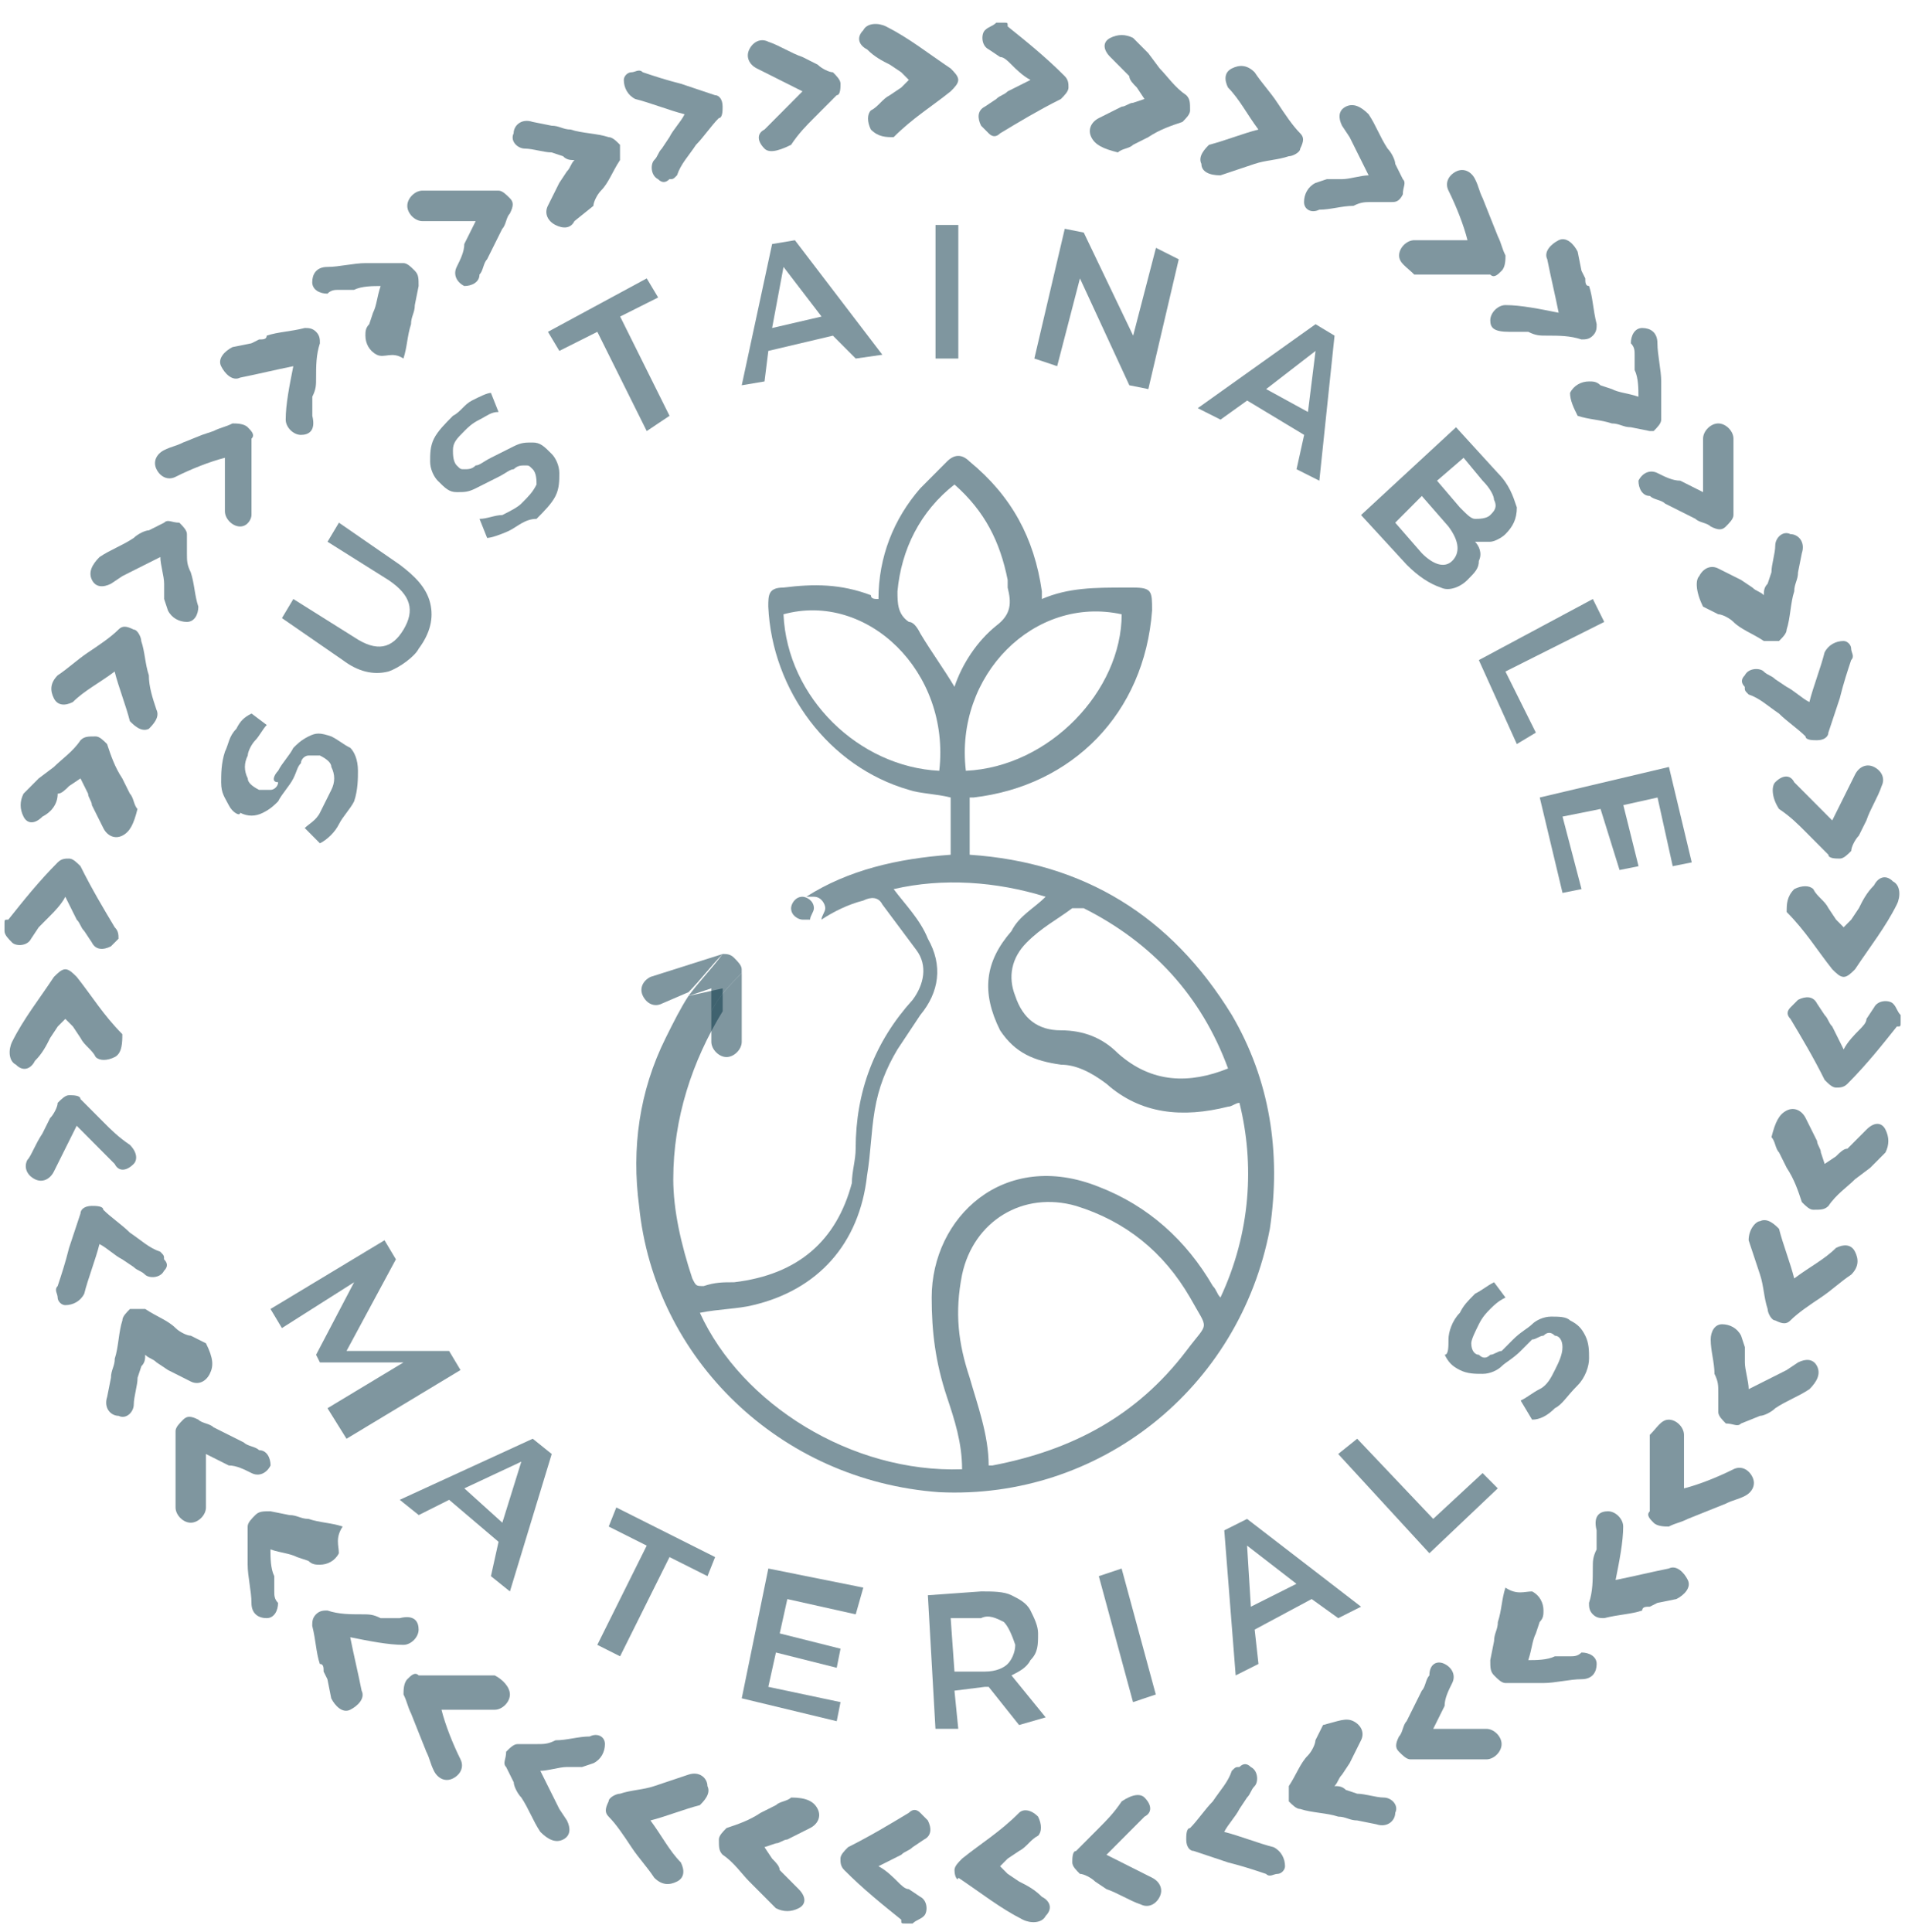 <?xml version="1.0" encoding="UTF-8"?> <svg xmlns="http://www.w3.org/2000/svg" width="71" height="72" viewBox="0 0 71 72" fill="none"><path d="M12.632 30.714C12.491 30.998 12.208 31.283 11.924 31.425L11.358 30.856C11.499 30.714 11.783 30.571 11.924 30.287C12.066 30.003 12.208 29.718 12.349 29.434C12.491 29.149 12.491 28.865 12.349 28.58C12.349 28.438 12.208 28.296 11.924 28.154C11.783 28.154 11.641 28.154 11.499 28.154C11.358 28.154 11.216 28.296 11.216 28.438C11.075 28.58 11.075 28.722 10.933 29.007C10.791 29.291 10.508 29.576 10.367 29.86C10.225 30.003 10.083 30.145 9.8 30.287C9.517 30.429 9.234 30.429 8.95 30.287C8.95 30.429 8.667 30.287 8.525 30.003C8.384 29.718 8.242 29.576 8.242 29.149C8.242 28.865 8.242 28.438 8.384 28.011C8.525 27.727 8.525 27.442 8.809 27.158C8.95 26.873 9.092 26.731 9.375 26.589L9.942 27.016C9.8 27.158 9.658 27.442 9.517 27.584C9.375 27.727 9.234 28.011 9.234 28.154C9.092 28.438 9.092 28.722 9.234 29.007C9.234 29.149 9.375 29.291 9.658 29.434C9.8 29.434 9.942 29.434 10.083 29.434C10.225 29.434 10.367 29.291 10.367 29.149C10.083 29.149 10.225 28.865 10.367 28.722C10.508 28.438 10.791 28.154 10.933 27.869C11.075 27.727 11.216 27.584 11.499 27.442C11.783 27.3 11.924 27.3 12.349 27.442C12.632 27.584 12.774 27.727 13.057 27.869C13.199 28.011 13.341 28.296 13.341 28.722C13.341 29.007 13.341 29.434 13.199 29.86C13.057 30.145 12.774 30.429 12.632 30.714Z" fill="#002E40" fill-opacity="0.5"></path><path d="M14.473 25.024C13.907 25.166 13.34 25.024 12.774 24.598L10.508 23.033L10.933 22.322L13.199 23.744C14.048 24.313 14.615 24.171 15.04 23.46C15.464 22.748 15.323 22.18 14.473 21.611L12.207 20.188L12.632 19.477L14.898 21.042C15.464 21.468 15.889 21.895 16.031 22.464C16.173 23.033 16.031 23.602 15.606 24.171C15.464 24.455 14.898 24.882 14.473 25.024Z" fill="#002E40" fill-opacity="0.5"></path><path d="M19.005 19.762C18.722 19.904 18.297 20.046 18.156 20.046L17.872 19.335C18.156 19.335 18.439 19.193 18.722 19.193C19.005 19.05 19.288 18.908 19.43 18.766C19.713 18.482 19.855 18.339 19.997 18.055C19.997 17.913 19.997 17.628 19.855 17.486C19.713 17.344 19.713 17.344 19.572 17.344C19.43 17.344 19.288 17.344 19.147 17.486C19.005 17.486 18.864 17.628 18.58 17.77C18.297 17.913 18.014 18.055 17.731 18.197C17.448 18.339 17.306 18.339 17.023 18.339C16.739 18.339 16.598 18.197 16.314 17.913C16.173 17.77 16.031 17.486 16.031 17.201C16.031 16.917 16.031 16.632 16.173 16.348C16.314 16.064 16.598 15.779 16.881 15.495C17.164 15.352 17.306 15.068 17.589 14.926C17.872 14.783 18.156 14.641 18.297 14.641L18.58 15.352C18.297 15.352 18.156 15.495 17.872 15.637C17.589 15.779 17.448 15.921 17.306 16.064C17.023 16.348 16.881 16.49 16.881 16.775C16.881 16.917 16.881 17.201 17.023 17.344C17.164 17.486 17.164 17.486 17.306 17.486C17.448 17.486 17.589 17.486 17.731 17.344C17.872 17.344 18.014 17.201 18.297 17.059C18.58 16.917 18.864 16.775 19.147 16.632C19.43 16.49 19.572 16.49 19.855 16.49C20.138 16.49 20.28 16.632 20.563 16.917C20.705 17.059 20.846 17.344 20.846 17.628C20.846 17.913 20.846 18.197 20.705 18.482C20.563 18.766 20.28 19.05 19.997 19.335C19.572 19.335 19.288 19.619 19.005 19.762Z" fill="#002E40" fill-opacity="0.5"></path><path d="M22.263 12.365L20.847 13.076L20.422 12.365L24.104 10.374L24.529 11.085L23.113 11.796L24.954 15.495L24.104 16.063L22.263 12.365Z" fill="#002E40" fill-opacity="0.5"></path><path d="M31.043 12.508L28.636 13.076L28.494 14.214L27.645 14.357L28.777 9.094L29.627 8.952L32.885 13.219L31.893 13.361L31.043 12.508ZM30.619 11.796L29.202 9.947L28.777 12.223L30.619 11.796Z" fill="#002E40" fill-opacity="0.5"></path><path d="M34.867 8.383H35.717V13.361H34.867V8.383Z" fill="#002E40" fill-opacity="0.5"></path><path d="M43.932 9.663L42.799 14.499L42.091 14.357L40.25 10.374L39.401 13.645L38.551 13.361L39.684 8.525L40.392 8.667L42.233 12.508L43.083 9.236L43.932 9.663Z" fill="#002E40" fill-opacity="0.5"></path><path d="M48.606 16.206L46.482 14.926L45.49 15.637L44.641 15.21L49.031 12.081L49.739 12.508L49.172 17.913L48.323 17.486L48.606 16.206ZM48.748 15.352L49.031 13.077L47.19 14.499L48.748 15.352Z" fill="#002E40" fill-opacity="0.5"></path><path d="M55.117 20.9C55.117 21.184 54.975 21.326 54.692 21.611C54.409 21.895 53.984 22.038 53.701 21.895C53.276 21.753 52.851 21.469 52.426 21.042L50.727 19.193L54.267 15.921L55.825 17.628C56.25 18.055 56.391 18.482 56.533 18.908C56.533 19.335 56.391 19.619 56.108 19.904C55.967 20.046 55.683 20.188 55.542 20.188C55.258 20.188 55.117 20.188 54.975 20.188C55.117 20.331 55.258 20.615 55.117 20.9ZM54.126 20.9C54.409 20.615 54.409 20.188 53.984 19.619L52.992 18.482L52.001 19.477L52.992 20.615C53.417 21.042 53.842 21.184 54.126 20.9ZM54.55 17.059L53.559 17.913L54.409 18.908C54.692 19.193 54.834 19.335 54.975 19.335C55.117 19.335 55.4 19.335 55.542 19.193C55.683 19.051 55.825 18.908 55.683 18.624C55.683 18.482 55.542 18.197 55.258 17.913L54.55 17.059Z" fill="#002E40" fill-opacity="0.5"></path><path d="M59.366 22.322L59.791 23.175L56.108 25.024L57.242 27.3L56.533 27.727L55.117 24.598L59.366 22.322Z" fill="#002E40" fill-opacity="0.5"></path><path d="M58.944 33.132L58.236 33.274L57.387 29.718L62.202 28.58L63.052 32.136L62.343 32.278L61.777 29.718L60.502 30.002L61.069 32.278L60.361 32.42L59.653 30.145L58.236 30.429L58.944 33.132Z" fill="#002E40" fill-opacity="0.5"></path><path d="M12.206 52.476L15.039 50.769H11.923L11.781 50.484L13.198 47.782L10.507 49.489L10.082 48.778L14.331 46.217L14.755 46.928L12.915 50.342H16.738L17.163 51.053L12.915 53.614L12.206 52.476Z" fill="#002E40" fill-opacity="0.5"></path><path d="M18.581 57.454L16.739 55.889L15.607 56.458L14.898 55.889L19.855 53.613L20.563 54.182L19.005 59.303L18.297 58.734L18.581 57.454ZM18.722 56.742L19.43 54.467L17.306 55.462L18.722 56.742Z" fill="#002E40" fill-opacity="0.5"></path><path d="M24.103 57.596L22.687 56.885L22.97 56.174L26.652 58.023L26.369 58.734L24.953 58.023L23.111 61.721L22.262 61.294L24.103 57.596Z" fill="#002E40" fill-opacity="0.5"></path><path d="M31.327 63.428L31.185 64.139L27.645 63.286L28.636 58.45L32.176 59.161L31.893 60.157L29.344 59.588L29.061 60.868L31.327 61.437L31.185 62.148L28.919 61.579L28.636 62.859L31.327 63.428Z" fill="#002E40" fill-opacity="0.5"></path><path d="M37.981 64.281L36.848 62.859H36.706L35.573 63.001L35.715 64.423H34.865L34.582 59.445L36.565 59.303C36.99 59.303 37.414 59.303 37.698 59.445C37.981 59.587 38.264 59.729 38.406 60.014C38.547 60.298 38.689 60.583 38.689 60.867C38.689 61.294 38.689 61.578 38.406 61.863C38.264 62.147 37.981 62.29 37.698 62.432L38.972 63.996L37.981 64.281ZM37.414 60.441C37.131 60.298 36.848 60.156 36.565 60.298H35.432L35.573 62.29H36.706C37.131 62.29 37.414 62.147 37.556 62.005C37.698 61.863 37.839 61.578 37.839 61.294C37.698 60.867 37.556 60.583 37.414 60.441Z" fill="#002E40" fill-opacity="0.5"></path><path d="M40.953 58.734L41.803 58.45L43.077 63.144L42.228 63.428L40.953 58.734Z" fill="#002E40" fill-opacity="0.5"></path><path d="M48.886 59.587L46.762 60.725L46.904 62.005L46.054 62.432L45.629 57.027L46.479 56.601L50.727 59.872L49.877 60.299L48.886 59.587ZM48.32 59.019L46.479 57.596L46.62 59.872L48.32 59.019Z" fill="#002E40" fill-opacity="0.5"></path><path d="M49.875 54.182L50.583 53.613L53.416 56.6L55.257 54.893L55.823 55.462L53.274 57.88L49.875 54.182Z" fill="#002E40" fill-opacity="0.5"></path><path d="M57.951 52.475C57.667 52.76 57.384 52.902 57.101 52.902L56.676 52.191C56.959 52.049 57.101 51.907 57.384 51.764C57.667 51.622 57.809 51.338 57.951 51.053C58.092 50.769 58.234 50.484 58.234 50.2C58.234 49.915 58.092 49.773 57.951 49.773C57.809 49.631 57.667 49.631 57.526 49.773C57.384 49.773 57.243 49.915 57.101 49.915C56.959 50.057 56.818 50.2 56.676 50.342C56.393 50.626 56.11 50.769 55.968 50.911C55.826 51.053 55.543 51.195 55.26 51.195C54.977 51.195 54.694 51.195 54.41 51.053C54.127 50.911 53.985 50.769 53.844 50.484C53.985 50.484 53.985 50.2 53.985 49.915C53.985 49.631 54.127 49.204 54.41 48.92C54.552 48.635 54.694 48.493 54.977 48.208C55.26 48.066 55.402 47.924 55.685 47.782L56.11 48.351C55.826 48.493 55.685 48.635 55.543 48.777C55.402 48.92 55.26 49.062 55.118 49.346C54.977 49.631 54.835 49.915 54.835 50.057C54.835 50.342 54.977 50.484 55.118 50.484C55.26 50.626 55.402 50.626 55.543 50.484C55.685 50.484 55.826 50.342 55.968 50.342C56.11 50.2 56.251 50.057 56.393 49.915C56.676 49.631 56.959 49.489 57.101 49.346C57.243 49.204 57.526 49.062 57.809 49.062C58.092 49.062 58.376 49.062 58.517 49.204C58.8 49.346 58.942 49.489 59.084 49.773C59.225 50.057 59.225 50.342 59.225 50.626C59.225 50.911 59.084 51.338 58.8 51.622C58.376 52.049 58.234 52.333 57.951 52.475Z" fill="#002E40" fill-opacity="0.5"></path><path d="M67.014 37.257C67.298 37.114 67.581 37.114 67.723 37.399L68.006 37.825C68.147 37.968 68.147 38.11 68.289 38.252C68.431 38.537 68.572 38.821 68.714 39.106C68.856 38.821 69.139 38.537 69.28 38.394C69.422 38.252 69.564 38.11 69.564 37.968L69.847 37.541C69.989 37.257 70.413 37.257 70.555 37.399C70.697 37.541 70.697 37.683 70.838 37.825C70.838 37.968 70.838 37.968 70.838 38.11C70.838 38.252 70.838 38.252 70.697 38.252C70.13 38.963 69.564 39.675 68.856 40.386C68.714 40.528 68.572 40.528 68.431 40.528C68.289 40.528 68.147 40.386 68.006 40.243C67.581 39.39 67.156 38.679 66.731 37.968C66.59 37.825 66.59 37.683 66.731 37.541C66.731 37.541 66.873 37.399 67.014 37.257Z" fill="#002E40" fill-opacity="0.5"></path><path d="M66.59 41.382C66.873 41.239 67.156 41.382 67.298 41.666C67.44 41.95 67.581 42.235 67.723 42.519C67.723 42.662 67.865 42.804 67.865 42.946L68.006 43.373L68.431 43.088C68.573 42.946 68.714 42.804 68.856 42.804C69.139 42.519 69.281 42.377 69.564 42.093C69.847 41.808 70.13 41.808 70.272 42.093C70.414 42.377 70.414 42.662 70.272 42.946C70.13 43.088 69.989 43.23 69.706 43.515L69.139 43.942C68.856 44.226 68.431 44.511 68.148 44.937C68.006 45.08 67.865 45.08 67.581 45.08C67.44 45.08 67.298 44.937 67.156 44.795C67.015 44.368 66.873 43.942 66.59 43.515L66.307 42.946C66.165 42.804 66.165 42.519 66.023 42.377C66.165 41.808 66.307 41.524 66.59 41.382Z" fill="#002E40" fill-opacity="0.5"></path><path d="M65.597 45.506C65.88 45.364 66.163 45.648 66.305 45.791C66.447 46.359 66.73 47.071 66.871 47.64C67.438 47.213 68.004 46.928 68.429 46.502C68.712 46.359 68.996 46.359 69.137 46.644C69.279 46.928 69.279 47.213 68.996 47.497C68.571 47.782 68.287 48.066 67.863 48.351C67.438 48.635 67.013 48.92 66.73 49.204C66.588 49.346 66.447 49.346 66.163 49.204C66.022 49.204 65.88 48.92 65.88 48.778C65.738 48.351 65.738 47.924 65.597 47.497C65.455 47.071 65.314 46.644 65.172 46.217C65.172 45.791 65.455 45.506 65.597 45.506Z" fill="#002E40" fill-opacity="0.5"></path><path d="M64.183 49.347C64.466 49.347 64.749 49.489 64.891 49.773L65.032 50.2V50.485V50.769C65.032 51.053 65.174 51.48 65.174 51.765C65.457 51.622 65.74 51.48 66.024 51.338L66.307 51.196L66.59 51.053L67.015 50.769C67.298 50.627 67.582 50.627 67.723 50.911C67.865 51.196 67.723 51.48 67.44 51.765C67.015 52.049 66.59 52.191 66.165 52.476C66.024 52.618 65.74 52.76 65.599 52.76L64.891 53.045C64.749 53.187 64.608 53.045 64.324 53.045C64.183 52.903 64.041 52.76 64.041 52.618V51.907C64.041 51.622 64.041 51.48 63.899 51.196C63.899 50.769 63.758 50.342 63.758 49.916C63.758 49.631 63.899 49.347 64.183 49.347Z" fill="#002E40" fill-opacity="0.5"></path><path d="M62.197 52.902C62.48 52.902 62.763 53.187 62.763 53.471C62.763 54.04 62.763 54.751 62.763 55.463C63.329 55.32 64.037 55.036 64.604 54.751C64.887 54.609 65.171 54.751 65.312 55.036C65.454 55.32 65.312 55.605 65.029 55.747C64.746 55.889 64.604 55.889 64.321 56.032L63.613 56.316L62.905 56.6C62.621 56.743 62.48 56.743 62.197 56.885C62.055 56.885 61.772 56.885 61.63 56.743C61.488 56.6 61.347 56.458 61.488 56.316C61.488 56.032 61.488 55.889 61.488 55.605V54.894V54.182C61.488 53.898 61.488 53.756 61.488 53.471C61.772 53.187 61.913 52.902 62.197 52.902Z" fill="#002E40" fill-opacity="0.5"></path><path d="M59.931 56.316C60.214 56.316 60.497 56.6 60.497 56.885C60.497 57.454 60.356 58.165 60.214 58.876C60.922 58.734 61.489 58.592 62.197 58.449C62.48 58.307 62.763 58.592 62.905 58.876C63.046 59.161 62.763 59.445 62.48 59.587L61.772 59.73L61.489 59.872C61.347 59.872 61.205 59.872 61.205 60.014C60.781 60.156 60.356 60.156 59.789 60.298C59.648 60.298 59.506 60.298 59.364 60.156C59.223 60.014 59.223 59.872 59.223 59.73C59.364 59.303 59.364 58.876 59.364 58.449C59.364 58.165 59.364 58.023 59.506 57.738V57.027C59.364 56.458 59.648 56.316 59.931 56.316Z" fill="#002E40" fill-opacity="0.5"></path><path d="M57.101 59.303C57.384 59.445 57.526 59.73 57.526 60.014C57.526 60.156 57.526 60.298 57.384 60.441L57.242 60.867C57.101 61.152 57.101 61.436 56.959 61.863C57.242 61.863 57.667 61.863 57.95 61.721H58.517C58.659 61.721 58.8 61.721 58.942 61.579C59.225 61.579 59.508 61.721 59.508 62.005C59.508 62.29 59.367 62.574 58.942 62.574C58.517 62.574 57.95 62.717 57.526 62.717C57.242 62.717 57.101 62.717 56.818 62.717H56.109C55.968 62.717 55.826 62.574 55.685 62.432C55.543 62.29 55.543 62.148 55.543 61.863L55.685 61.152C55.685 60.867 55.826 60.725 55.826 60.441C55.968 60.014 55.968 59.587 56.109 59.161C56.534 59.445 56.818 59.303 57.101 59.303Z" fill="#002E40" fill-opacity="0.5"></path><path d="M53.841 62.005C54.124 62.148 54.266 62.432 54.124 62.717C53.982 63.001 53.841 63.286 53.841 63.57C53.699 63.855 53.558 64.139 53.416 64.424C53.699 64.424 54.124 64.424 54.407 64.424C54.691 64.424 55.115 64.424 55.399 64.424C55.682 64.424 55.965 64.708 55.965 64.992C55.965 65.277 55.682 65.561 55.399 65.561C55.115 65.561 54.974 65.561 54.691 65.561H53.982H53.274C52.991 65.561 52.849 65.561 52.566 65.561C52.425 65.561 52.283 65.419 52.141 65.277C52 65.135 52 64.992 52.141 64.708C52.283 64.566 52.283 64.281 52.425 64.139L52.708 63.57L52.991 63.001C53.133 62.859 53.133 62.574 53.274 62.432C53.274 62.005 53.558 61.863 53.841 62.005Z" fill="#002E40" fill-opacity="0.5"></path><path d="M50.443 64.139C50.726 64.281 50.868 64.566 50.726 64.85C50.584 65.135 50.443 65.419 50.301 65.704L50.018 66.13C49.876 66.272 49.876 66.415 49.735 66.557C49.876 66.557 50.018 66.557 50.16 66.699L50.584 66.841C50.868 66.841 51.292 66.984 51.576 66.984C51.859 66.984 52.142 67.268 52.001 67.553C52.001 67.837 51.717 68.122 51.292 67.979L50.584 67.837C50.301 67.837 50.16 67.695 49.876 67.695C49.451 67.553 48.885 67.553 48.46 67.41C48.318 67.41 48.177 67.268 48.035 67.126C48.035 66.984 48.035 66.841 48.035 66.557C48.318 66.13 48.46 65.704 48.743 65.419C48.885 65.277 49.026 64.992 49.026 64.85L49.31 64.281C49.876 64.139 50.16 63.997 50.443 64.139Z" fill="#002E40" fill-opacity="0.5"></path><path d="M46.618 65.846C46.902 65.988 46.902 66.415 46.76 66.557C46.618 66.699 46.618 66.842 46.477 66.984L46.194 67.41C46.052 67.695 45.769 67.98 45.627 68.264C46.194 68.406 46.902 68.691 47.468 68.833C47.752 68.975 47.893 69.26 47.893 69.544C47.893 69.686 47.752 69.829 47.61 69.829C47.468 69.829 47.327 69.971 47.185 69.829C46.76 69.686 46.335 69.544 45.769 69.402C45.344 69.26 44.919 69.117 44.494 68.975C44.353 68.975 44.211 68.833 44.211 68.548C44.211 68.406 44.211 68.122 44.353 68.122C44.636 67.837 44.919 67.41 45.202 67.126C45.486 66.699 45.769 66.415 45.91 65.988C46.052 65.846 46.052 65.846 46.194 65.846C46.335 65.704 46.477 65.704 46.618 65.846Z" fill="#002E40" fill-opacity="0.5"></path><path d="M42.656 66.984C42.939 67.268 42.939 67.552 42.656 67.695C42.372 67.979 42.231 68.121 41.947 68.406C41.664 68.69 41.523 68.833 41.239 69.117C41.523 69.259 41.806 69.402 42.089 69.544C42.372 69.686 42.656 69.828 42.939 69.971C43.222 70.113 43.364 70.397 43.222 70.682C43.081 70.966 42.797 71.108 42.514 70.966C42.089 70.824 41.664 70.539 41.239 70.397L40.815 70.113C40.673 69.971 40.39 69.828 40.248 69.828C40.106 69.686 39.965 69.544 39.965 69.402C39.965 69.259 39.965 68.975 40.106 68.975C40.248 68.833 40.39 68.69 40.531 68.548L40.956 68.121C41.239 67.837 41.523 67.552 41.806 67.126C42.231 66.841 42.514 66.841 42.656 66.984Z" fill="#002E40" fill-opacity="0.5"></path><path d="M38.69 67.695C38.831 67.979 38.831 68.264 38.69 68.406C38.407 68.548 38.265 68.832 37.982 68.975L37.557 69.259L37.415 69.401L37.274 69.544L37.415 69.686L37.557 69.828L37.982 70.113C38.265 70.255 38.548 70.397 38.831 70.682C39.115 70.824 39.256 71.108 38.973 71.393C38.831 71.677 38.407 71.677 38.123 71.535C37.274 71.108 36.566 70.539 35.716 69.97C35.716 70.113 35.574 69.97 35.574 69.686C35.574 69.544 35.716 69.401 35.858 69.259C36.566 68.69 37.274 68.264 37.982 67.552C38.123 67.41 38.407 67.41 38.69 67.695Z" fill="#002E40" fill-opacity="0.5"></path><path d="M34.581 67.837C34.723 68.121 34.723 68.406 34.44 68.548L34.015 68.833C33.873 68.975 33.732 68.975 33.59 69.117C33.307 69.259 33.024 69.401 32.74 69.544C33.024 69.686 33.307 69.971 33.449 70.113C33.59 70.255 33.732 70.397 33.873 70.397L34.298 70.682C34.581 70.824 34.581 71.251 34.44 71.393C34.298 71.535 34.157 71.535 34.015 71.677C33.873 71.677 33.873 71.677 33.732 71.677C33.59 71.677 33.59 71.677 33.59 71.535C32.882 70.966 32.174 70.397 31.466 69.686C31.324 69.544 31.324 69.401 31.324 69.259C31.324 69.117 31.466 68.975 31.608 68.833C32.457 68.406 33.165 67.979 33.873 67.552C34.015 67.41 34.157 67.41 34.298 67.552C34.298 67.552 34.44 67.695 34.581 67.837Z" fill="#002E40" fill-opacity="0.5"></path><path d="M30.475 67.41C30.617 67.695 30.475 67.979 30.192 68.121C29.909 68.263 29.625 68.406 29.342 68.548C29.201 68.548 29.059 68.69 28.917 68.69L28.492 68.832L28.776 69.259C28.917 69.401 29.059 69.544 29.059 69.686C29.342 69.97 29.484 70.113 29.767 70.397C30.05 70.681 30.05 70.966 29.767 71.108C29.484 71.251 29.201 71.251 28.917 71.108C28.776 70.966 28.634 70.824 28.351 70.539L27.926 70.113C27.643 69.828 27.36 69.401 26.935 69.117C26.793 68.975 26.793 68.832 26.793 68.548C26.793 68.406 26.935 68.263 27.076 68.121C27.501 67.979 27.926 67.837 28.351 67.552L28.917 67.268C29.059 67.126 29.342 67.126 29.484 66.983C30.05 66.983 30.334 67.126 30.475 67.41Z" fill="#002E40" fill-opacity="0.5"></path><path d="M26.366 66.557C26.508 66.841 26.225 67.126 26.083 67.268C25.517 67.41 24.809 67.695 24.242 67.837C24.667 68.406 24.95 68.975 25.375 69.401C25.517 69.686 25.517 69.971 25.233 70.113C24.95 70.255 24.667 70.255 24.384 69.971C24.101 69.544 23.817 69.259 23.534 68.833C23.251 68.406 22.968 67.979 22.684 67.695C22.543 67.552 22.543 67.41 22.684 67.126C22.684 66.984 22.968 66.841 23.109 66.841C23.534 66.699 23.959 66.699 24.384 66.557C24.809 66.415 25.233 66.272 25.658 66.13C26.083 65.988 26.366 66.272 26.366 66.557Z" fill="#002E40" fill-opacity="0.5"></path><path d="M22.546 64.992C22.546 65.277 22.404 65.561 22.121 65.703L21.696 65.846H21.413H21.13C20.846 65.846 20.422 65.988 20.138 65.988C20.28 66.272 20.422 66.557 20.563 66.841L20.705 67.126L20.846 67.41L21.13 67.837C21.271 68.121 21.271 68.406 20.988 68.548C20.705 68.69 20.422 68.548 20.138 68.263C19.855 67.837 19.713 67.41 19.43 66.983C19.289 66.841 19.147 66.557 19.147 66.415L18.864 65.846C18.722 65.703 18.864 65.561 18.864 65.277C19.005 65.134 19.147 64.992 19.289 64.992H19.997C20.28 64.992 20.422 64.992 20.705 64.85C21.13 64.85 21.555 64.708 21.979 64.708C22.263 64.565 22.546 64.708 22.546 64.992Z" fill="#002E40" fill-opacity="0.5"></path><path d="M19.004 63.143C19.004 63.428 18.721 63.712 18.438 63.712C17.872 63.712 17.163 63.712 16.455 63.712C16.597 64.281 16.88 64.992 17.163 65.561C17.305 65.846 17.163 66.13 16.88 66.272C16.597 66.415 16.314 66.272 16.172 65.988C16.03 65.703 16.03 65.561 15.889 65.277L15.605 64.566L15.322 63.854C15.181 63.57 15.181 63.428 15.039 63.143C15.039 63.001 15.039 62.716 15.181 62.574C15.322 62.432 15.464 62.29 15.605 62.432C15.889 62.432 16.03 62.432 16.314 62.432H17.022H17.73C18.013 62.432 18.155 62.432 18.438 62.432C18.721 62.574 19.004 62.859 19.004 63.143Z" fill="#002E40" fill-opacity="0.5"></path><path d="M15.602 60.725C15.602 61.01 15.319 61.294 15.036 61.294C14.469 61.294 13.761 61.152 13.053 61.01C13.194 61.721 13.336 62.29 13.478 63.001C13.619 63.286 13.336 63.57 13.053 63.712C12.77 63.855 12.486 63.57 12.345 63.286L12.203 62.574L12.062 62.29C12.062 62.148 12.062 62.005 11.92 62.005C11.778 61.579 11.778 61.152 11.637 60.583C11.637 60.441 11.637 60.299 11.778 60.156C11.92 60.014 12.062 60.014 12.203 60.014C12.628 60.156 13.053 60.156 13.478 60.156C13.761 60.156 13.903 60.156 14.186 60.299H14.894C15.46 60.156 15.602 60.441 15.602 60.725Z" fill="#002E40" fill-opacity="0.5"></path><path d="M12.629 57.88C12.488 58.165 12.204 58.307 11.921 58.307C11.78 58.307 11.638 58.307 11.496 58.165L11.072 58.023C10.788 57.88 10.505 57.88 10.08 57.738C10.08 58.023 10.08 58.449 10.222 58.734V59.303C10.222 59.445 10.222 59.587 10.363 59.73C10.363 60.014 10.222 60.298 9.939 60.298C9.655 60.298 9.372 60.156 9.372 59.73C9.372 59.303 9.23 58.734 9.23 58.307C9.23 58.023 9.23 57.88 9.23 57.596V56.885C9.23 56.743 9.372 56.6 9.514 56.458C9.655 56.316 9.797 56.316 10.08 56.316L10.788 56.458C11.072 56.458 11.213 56.6 11.496 56.6C11.921 56.743 12.346 56.743 12.771 56.885C12.488 57.312 12.629 57.596 12.629 57.88Z" fill="#002E40" fill-opacity="0.5"></path><path d="M10.084 54.609C9.942 54.893 9.659 55.036 9.375 54.893C9.092 54.751 8.809 54.609 8.526 54.609C8.242 54.467 7.959 54.324 7.676 54.182C7.676 54.467 7.676 54.893 7.676 55.178C7.676 55.462 7.676 55.889 7.676 56.173C7.676 56.458 7.393 56.742 7.109 56.742C6.826 56.742 6.543 56.458 6.543 56.173C6.543 55.889 6.543 55.747 6.543 55.462V54.751V54.04C6.543 53.755 6.543 53.613 6.543 53.329C6.543 53.187 6.685 53.044 6.826 52.902C6.968 52.76 7.109 52.76 7.393 52.902C7.534 53.044 7.818 53.044 7.959 53.187L8.526 53.471L9.092 53.755C9.234 53.898 9.517 53.898 9.659 54.04C9.942 54.04 10.084 54.324 10.084 54.609Z" fill="#002E40" fill-opacity="0.5"></path><path d="M7.818 51.195C7.677 51.48 7.394 51.622 7.11 51.48C6.827 51.338 6.544 51.195 6.261 51.053L5.836 50.769C5.694 50.626 5.553 50.626 5.411 50.484C5.411 50.626 5.411 50.769 5.269 50.911L5.128 51.338C5.128 51.622 4.986 52.049 4.986 52.333C4.986 52.618 4.703 52.902 4.42 52.76C4.136 52.76 3.853 52.475 3.995 52.049L4.136 51.338C4.136 51.053 4.278 50.911 4.278 50.626C4.42 50.2 4.42 49.631 4.561 49.204C4.561 49.062 4.703 48.92 4.844 48.777C4.986 48.777 5.128 48.777 5.411 48.777C5.836 49.062 6.261 49.204 6.544 49.489C6.686 49.631 6.969 49.773 7.11 49.773L7.677 50.057C7.96 50.626 7.96 50.911 7.818 51.195Z" fill="#002E40" fill-opacity="0.5"></path><path d="M6.114 47.355C5.973 47.639 5.548 47.639 5.406 47.497C5.265 47.355 5.123 47.355 4.981 47.213L4.556 46.928C4.273 46.786 3.99 46.502 3.707 46.359C3.565 46.928 3.282 47.639 3.14 48.208C2.999 48.493 2.715 48.635 2.432 48.635C2.291 48.635 2.149 48.493 2.149 48.351C2.149 48.208 2.007 48.066 2.149 47.924C2.291 47.497 2.432 47.071 2.574 46.502C2.715 46.075 2.857 45.648 2.999 45.221C2.999 45.079 3.14 44.937 3.423 44.937C3.565 44.937 3.848 44.937 3.848 45.079C4.132 45.364 4.556 45.648 4.84 45.933C5.265 46.217 5.548 46.502 5.973 46.644C6.114 46.786 6.114 46.786 6.114 46.928C6.256 47.071 6.256 47.213 6.114 47.355Z" fill="#002E40" fill-opacity="0.5"></path><path d="M4.982 43.373C4.699 43.657 4.415 43.657 4.274 43.373C3.991 43.088 3.849 42.946 3.566 42.662C3.282 42.377 3.141 42.235 2.858 41.95C2.716 42.235 2.574 42.519 2.433 42.804C2.291 43.088 2.149 43.373 2.008 43.657C1.866 43.942 1.583 44.084 1.3 43.942C1.016 43.799 0.875 43.515 1.016 43.23C1.158 43.088 1.3 42.662 1.583 42.235L1.866 41.666C2.008 41.524 2.149 41.239 2.149 41.097C2.291 40.955 2.433 40.812 2.574 40.812C2.716 40.812 2.999 40.812 2.999 40.955C3.141 41.097 3.282 41.239 3.424 41.381L3.849 41.808C4.132 42.093 4.415 42.377 4.84 42.662C5.123 42.946 5.123 43.23 4.982 43.373Z" fill="#002E40" fill-opacity="0.5"></path><path d="M4.276 39.39C3.993 39.532 3.71 39.532 3.568 39.39C3.426 39.106 3.143 38.963 3.002 38.679L2.718 38.252L2.577 38.11L2.435 37.968L2.293 38.11L2.152 38.252L1.869 38.679C1.727 38.963 1.585 39.248 1.302 39.532C1.161 39.817 0.877 39.959 0.594 39.675C0.311 39.532 0.311 39.106 0.452 38.821C0.877 37.968 1.444 37.257 2.01 36.403C2.152 36.261 2.293 36.119 2.435 36.119C2.577 36.119 2.718 36.261 2.86 36.403C3.426 37.114 3.851 37.825 4.559 38.537C4.559 38.821 4.559 39.248 4.276 39.39Z" fill="#002E40" fill-opacity="0.5"></path><path d="M4.133 35.265C3.85 35.407 3.567 35.407 3.425 35.123L3.142 34.696C3 34.554 3 34.412 2.859 34.269C2.717 33.985 2.576 33.7 2.434 33.416C2.292 33.7 2.009 33.985 1.867 34.127C1.726 34.269 1.584 34.412 1.443 34.554L1.159 34.981C1.018 35.265 0.593 35.265 0.451 35.123C0.31 34.981 0.168 34.838 0.168 34.696C0.168 34.554 0.168 34.554 0.168 34.412C0.168 34.269 0.168 34.269 0.31 34.269C0.876 33.558 1.443 32.847 2.151 32.136C2.292 31.994 2.434 31.994 2.576 31.994C2.717 31.994 2.859 32.136 3 32.278C3.425 33.132 3.85 33.843 4.275 34.554C4.417 34.696 4.417 34.838 4.417 34.981C4.417 34.981 4.275 35.123 4.133 35.265Z" fill="#002E40" fill-opacity="0.5"></path><path d="M4.558 31.14C4.275 31.283 3.991 31.14 3.85 30.856C3.708 30.572 3.567 30.287 3.425 30.003C3.425 29.86 3.283 29.718 3.283 29.576L3 29.007L2.575 29.291C2.434 29.434 2.292 29.576 2.15 29.576C2.15 30.003 1.867 30.287 1.584 30.429C1.301 30.714 1.017 30.714 0.876 30.429C0.734 30.145 0.734 29.86 0.876 29.576C1.017 29.434 1.159 29.291 1.442 29.007L2.009 28.58C2.292 28.296 2.717 28.011 3 27.585C3.142 27.442 3.283 27.442 3.567 27.442C3.708 27.442 3.85 27.585 3.991 27.727C4.133 28.154 4.275 28.58 4.558 29.007L4.841 29.576C4.983 29.718 4.983 30.003 5.124 30.145C4.983 30.714 4.841 30.998 4.558 31.14Z" fill="#002E40" fill-opacity="0.5"></path><path d="M5.548 27.158C5.264 27.3 4.981 27.016 4.84 26.873C4.698 26.304 4.415 25.593 4.273 25.024C3.707 25.451 3.14 25.735 2.715 26.162C2.432 26.304 2.149 26.304 2.007 26.02C1.865 25.735 1.865 25.451 2.149 25.166C2.574 24.882 2.857 24.598 3.282 24.313C3.707 24.029 4.131 23.744 4.415 23.46C4.556 23.317 4.698 23.317 4.981 23.46C5.123 23.46 5.264 23.744 5.264 23.886C5.406 24.313 5.406 24.74 5.548 25.166C5.548 25.593 5.689 26.02 5.831 26.447C5.972 26.731 5.689 27.016 5.548 27.158Z" fill="#002E40" fill-opacity="0.5"></path><path d="M6.967 23.175C6.684 23.175 6.401 23.033 6.259 22.749L6.117 22.322V22.038V21.753C6.117 21.469 5.976 21.042 5.976 20.757C5.693 20.9 5.409 21.042 5.126 21.184L4.843 21.326L4.56 21.469L4.135 21.753C3.852 21.895 3.568 21.895 3.427 21.611C3.285 21.326 3.427 21.042 3.71 20.757C4.135 20.473 4.56 20.331 4.984 20.046C5.126 19.904 5.409 19.762 5.551 19.762L6.117 19.477C6.259 19.335 6.401 19.477 6.684 19.477C6.826 19.619 6.967 19.762 6.967 19.904V20.615C6.967 20.9 6.967 21.042 7.109 21.326C7.25 21.753 7.25 22.18 7.392 22.606C7.392 22.891 7.25 23.175 6.967 23.175Z" fill="#002E40" fill-opacity="0.5"></path><path d="M8.949 19.619C8.665 19.619 8.382 19.335 8.382 19.05C8.382 18.481 8.382 17.77 8.382 17.059C7.816 17.201 7.107 17.486 6.541 17.77C6.258 17.912 5.975 17.77 5.833 17.486C5.691 17.201 5.833 16.917 6.116 16.774C6.399 16.632 6.541 16.632 6.824 16.49L7.532 16.206L7.957 16.063C8.24 15.921 8.382 15.921 8.665 15.779C8.807 15.779 9.09 15.779 9.232 15.921C9.373 16.063 9.515 16.206 9.373 16.348C9.373 16.632 9.373 16.774 9.373 17.059V17.77V18.481C9.373 18.766 9.373 18.908 9.373 19.192C9.373 19.335 9.232 19.619 8.949 19.619Z" fill="#002E40" fill-opacity="0.5"></path><path d="M11.215 16.206C10.932 16.206 10.648 15.921 10.648 15.637C10.648 15.068 10.79 14.357 10.932 13.646C10.223 13.788 9.657 13.93 8.949 14.072C8.666 14.214 8.382 13.93 8.241 13.646C8.099 13.361 8.382 13.077 8.666 12.934L9.374 12.792L9.657 12.65C9.799 12.65 9.94 12.65 9.94 12.508C10.365 12.365 10.79 12.365 11.357 12.223C11.498 12.223 11.64 12.223 11.781 12.365C11.923 12.508 11.923 12.65 11.923 12.792C11.781 13.219 11.781 13.646 11.781 14.072C11.781 14.357 11.781 14.499 11.64 14.783V15.495C11.781 16.064 11.498 16.206 11.215 16.206Z" fill="#002E40" fill-opacity="0.5"></path><path d="M14.044 13.219C13.761 13.077 13.619 12.792 13.619 12.508C13.619 12.365 13.619 12.223 13.761 12.081L13.903 11.654C14.044 11.37 14.044 11.085 14.186 10.659C13.903 10.659 13.478 10.659 13.194 10.801H12.628C12.486 10.801 12.345 10.801 12.203 10.943C11.92 10.943 11.637 10.801 11.637 10.516C11.637 10.232 11.778 9.947 12.203 9.947C12.628 9.947 13.194 9.805 13.619 9.805C13.903 9.805 14.044 9.805 14.328 9.805H15.036C15.177 9.805 15.319 9.947 15.46 10.09C15.602 10.232 15.602 10.374 15.602 10.659L15.46 11.37C15.46 11.654 15.319 11.796 15.319 12.081C15.177 12.508 15.177 12.934 15.036 13.361C14.611 13.077 14.328 13.361 14.044 13.219Z" fill="#002E40" fill-opacity="0.5"></path><path d="M17.304 10.658C17.021 10.516 16.879 10.232 17.021 9.947C17.162 9.663 17.304 9.378 17.304 9.094C17.446 8.809 17.587 8.525 17.729 8.24C17.446 8.24 17.021 8.24 16.738 8.24C16.454 8.24 16.029 8.24 15.746 8.24C15.463 8.24 15.18 7.956 15.18 7.671C15.18 7.387 15.463 7.103 15.746 7.103C16.029 7.103 16.171 7.103 16.454 7.103H17.162H17.87C18.154 7.103 18.295 7.103 18.579 7.103C18.72 7.103 18.862 7.245 19.003 7.387C19.145 7.529 19.145 7.671 19.003 7.956C18.862 8.098 18.862 8.383 18.72 8.525L18.437 9.094L18.154 9.663C18.012 9.805 18.012 10.089 17.87 10.232C17.87 10.516 17.587 10.658 17.304 10.658Z" fill="#002E40" fill-opacity="0.5"></path><path d="M20.701 8.383C20.418 8.24 20.276 7.956 20.418 7.671C20.559 7.387 20.701 7.102 20.843 6.818L21.126 6.391C21.267 6.249 21.267 6.107 21.409 5.965C21.267 5.965 21.126 5.965 20.984 5.822L20.559 5.68C20.276 5.68 19.851 5.538 19.568 5.538C19.285 5.538 19.002 5.253 19.143 4.969C19.143 4.684 19.426 4.4 19.851 4.542L20.559 4.684C20.843 4.684 20.984 4.827 21.267 4.827C21.692 4.969 22.259 4.969 22.684 5.111C22.825 5.111 22.967 5.253 23.108 5.396C23.108 5.538 23.108 5.68 23.108 5.965C22.825 6.391 22.684 6.818 22.4 7.102C22.259 7.245 22.117 7.529 22.117 7.671L21.409 8.24C21.267 8.525 20.984 8.525 20.701 8.383Z" fill="#002E40" fill-opacity="0.5"></path><path d="M24.525 6.676C24.241 6.533 24.241 6.107 24.383 5.965C24.525 5.822 24.525 5.68 24.666 5.538L24.95 5.111C25.091 4.827 25.374 4.542 25.516 4.258C24.95 4.115 24.241 3.831 23.675 3.689C23.392 3.547 23.25 3.262 23.25 2.978C23.25 2.835 23.392 2.693 23.533 2.693C23.675 2.693 23.817 2.551 23.958 2.693C24.383 2.835 24.808 2.978 25.374 3.12C25.799 3.262 26.224 3.404 26.649 3.547C26.791 3.547 26.932 3.689 26.932 3.973C26.932 4.115 26.932 4.4 26.791 4.4C26.507 4.684 26.224 5.111 25.941 5.396C25.658 5.822 25.374 6.107 25.233 6.533C25.091 6.676 25.091 6.676 24.95 6.676C24.808 6.818 24.666 6.818 24.525 6.676Z" fill="#002E40" fill-opacity="0.5"></path><path d="M28.493 5.538C28.21 5.253 28.21 4.969 28.493 4.827C28.776 4.542 28.918 4.4 29.201 4.116C29.485 3.831 29.626 3.689 29.909 3.404C29.626 3.262 29.343 3.12 29.06 2.978C28.776 2.835 28.493 2.693 28.21 2.551C27.927 2.409 27.785 2.124 27.927 1.84C28.068 1.555 28.352 1.413 28.635 1.555C29.06 1.698 29.485 1.982 29.909 2.124L30.476 2.409C30.617 2.551 30.901 2.693 31.042 2.693C31.184 2.835 31.326 2.978 31.326 3.12C31.326 3.262 31.326 3.547 31.184 3.547C31.042 3.689 30.901 3.831 30.759 3.973L30.334 4.4C30.051 4.684 29.768 4.969 29.485 5.396C28.918 5.68 28.635 5.68 28.493 5.538Z" fill="#002E40" fill-opacity="0.5"></path><path d="M32.457 4.827C32.316 4.542 32.316 4.258 32.457 4.116C32.74 3.973 32.882 3.689 33.165 3.547L33.59 3.262L33.732 3.12L33.873 2.978L33.732 2.836L33.59 2.693L33.165 2.409C32.882 2.267 32.599 2.124 32.316 1.84C32.032 1.698 31.891 1.413 32.174 1.129C32.316 0.844 32.74 0.844 33.024 0.986C33.873 1.413 34.581 1.982 35.431 2.551C35.573 2.693 35.714 2.836 35.714 2.978C35.714 3.12 35.573 3.262 35.431 3.404C34.723 3.973 34.015 4.4 33.307 5.111C33.024 5.111 32.74 5.111 32.457 4.827Z" fill="#002E40" fill-opacity="0.5"></path><path d="M36.566 4.685C36.424 4.4 36.424 4.116 36.707 3.973L37.132 3.689C37.274 3.547 37.415 3.547 37.557 3.404C37.84 3.262 38.123 3.12 38.407 2.978C38.123 2.836 37.84 2.551 37.699 2.409C37.557 2.267 37.415 2.124 37.274 2.124L36.849 1.84C36.566 1.698 36.566 1.271 36.707 1.129C36.849 0.986 36.99 0.986 37.132 0.844C37.274 0.844 37.274 0.844 37.415 0.844C37.557 0.844 37.557 0.844 37.557 0.986C38.265 1.555 38.973 2.124 39.681 2.836C39.823 2.978 39.823 3.12 39.823 3.262C39.823 3.404 39.681 3.547 39.54 3.689C38.69 4.116 37.982 4.542 37.274 4.969C37.132 5.111 36.99 5.111 36.849 4.969C36.849 4.969 36.707 4.827 36.566 4.685Z" fill="#002E40" fill-opacity="0.5"></path><path d="M40.673 5.111C40.531 4.827 40.673 4.543 40.956 4.4C41.239 4.258 41.523 4.116 41.806 3.974C41.947 3.974 42.089 3.831 42.231 3.831L42.655 3.689L42.372 3.262C42.231 3.12 42.089 2.978 42.089 2.836C41.806 2.551 41.664 2.409 41.381 2.124C41.098 1.84 41.098 1.556 41.381 1.413C41.664 1.271 41.947 1.271 42.231 1.413C42.372 1.556 42.514 1.698 42.797 1.982L43.222 2.551C43.505 2.836 43.788 3.262 44.213 3.547C44.355 3.689 44.355 3.831 44.355 4.116C44.355 4.258 44.213 4.4 44.072 4.543C43.647 4.685 43.222 4.827 42.797 5.111L42.231 5.396C42.089 5.538 41.806 5.538 41.664 5.68C41.098 5.538 40.814 5.396 40.673 5.111Z" fill="#002E40" fill-opacity="0.5"></path><path d="M44.777 6.107C44.635 5.822 44.919 5.538 45.06 5.396C45.627 5.253 46.335 4.969 46.901 4.827C46.476 4.258 46.193 3.689 45.768 3.262C45.627 2.978 45.627 2.693 45.91 2.551C46.193 2.409 46.476 2.409 46.76 2.693C47.043 3.12 47.326 3.404 47.609 3.831C47.892 4.258 48.176 4.684 48.459 4.969C48.601 5.111 48.601 5.253 48.459 5.538C48.459 5.68 48.176 5.822 48.034 5.822C47.609 5.965 47.184 5.965 46.76 6.107C46.335 6.249 45.91 6.391 45.485 6.534C45.06 6.534 44.777 6.391 44.777 6.107Z" fill="#002E40" fill-opacity="0.5"></path><path d="M48.602 7.529C48.602 7.245 48.743 6.96 49.026 6.818L49.451 6.676H49.734H50.018C50.301 6.676 50.726 6.534 51.009 6.534C50.867 6.249 50.726 5.965 50.584 5.68L50.443 5.396L50.301 5.111L50.018 4.684C49.876 4.4 49.876 4.116 50.159 3.973C50.443 3.831 50.726 3.973 51.009 4.258C51.292 4.684 51.434 5.111 51.717 5.538C51.859 5.68 52.001 5.965 52.001 6.107L52.284 6.676C52.425 6.818 52.284 6.96 52.284 7.245C52.142 7.529 52.001 7.529 51.859 7.529H51.151C50.867 7.529 50.726 7.529 50.443 7.671C50.018 7.671 49.593 7.814 49.168 7.814C48.885 7.956 48.602 7.814 48.602 7.529Z" fill="#002E40" fill-opacity="0.5"></path><path d="M52.145 9.52C52.145 9.236 52.428 8.951 52.711 8.951C53.278 8.951 53.986 8.951 54.694 8.951C54.552 8.383 54.269 7.671 53.986 7.102C53.844 6.818 53.986 6.533 54.269 6.391C54.552 6.249 54.835 6.391 54.977 6.676C55.119 6.96 55.119 7.102 55.26 7.387L55.543 8.098L55.827 8.809C55.968 9.094 55.968 9.236 56.11 9.52C56.11 9.663 56.11 9.947 55.968 10.089C55.827 10.232 55.685 10.374 55.543 10.232C55.26 10.232 55.119 10.232 54.835 10.232H54.127H53.419C53.136 10.232 52.994 10.232 52.711 10.232C52.428 9.947 52.145 9.805 52.145 9.52Z" fill="#002E40" fill-opacity="0.5"></path><path d="M55.543 11.938C55.543 11.654 55.826 11.369 56.109 11.369C56.676 11.369 57.384 11.512 58.092 11.654C57.95 10.943 57.809 10.374 57.667 9.663C57.526 9.378 57.809 9.094 58.092 8.951C58.375 8.809 58.659 9.094 58.8 9.378L58.942 10.089L59.084 10.374C59.084 10.516 59.084 10.658 59.225 10.658C59.367 11.085 59.367 11.512 59.508 12.081C59.508 12.223 59.508 12.365 59.367 12.507C59.225 12.649 59.084 12.649 58.942 12.649C58.517 12.507 58.092 12.507 57.667 12.507C57.384 12.507 57.242 12.507 56.959 12.365H56.251C55.685 12.365 55.543 12.223 55.543 11.938Z" fill="#002E40" fill-opacity="0.5"></path><path d="M58.516 14.641C58.657 14.357 58.941 14.214 59.224 14.214C59.365 14.214 59.507 14.214 59.649 14.357L60.074 14.499C60.357 14.641 60.64 14.641 61.065 14.783C61.065 14.499 61.065 14.072 60.923 13.788V13.219C60.923 13.077 60.923 12.934 60.782 12.792C60.782 12.508 60.923 12.223 61.206 12.223C61.49 12.223 61.773 12.365 61.773 12.792C61.773 13.219 61.914 13.788 61.914 14.214C61.914 14.499 61.914 14.641 61.914 14.926V15.637C61.914 15.779 61.773 15.921 61.631 16.064C61.773 16.064 61.631 16.064 61.49 16.064L60.782 15.921C60.498 15.921 60.357 15.779 60.074 15.779C59.649 15.637 59.224 15.637 58.799 15.495C58.657 15.21 58.516 14.926 58.516 14.641Z" fill="#002E40" fill-opacity="0.5"></path><path d="M61.066 17.912C61.208 17.628 61.491 17.486 61.775 17.628C62.058 17.77 62.341 17.912 62.624 17.912C62.907 18.055 63.191 18.197 63.474 18.339C63.474 18.055 63.474 17.628 63.474 17.343C63.474 17.059 63.474 16.632 63.474 16.348C63.474 16.063 63.757 15.779 64.04 15.779C64.324 15.779 64.607 16.063 64.607 16.348C64.607 16.632 64.607 16.774 64.607 17.059V17.77V18.481C64.607 18.766 64.607 18.908 64.607 19.192C64.607 19.335 64.465 19.477 64.324 19.619C64.182 19.761 64.04 19.761 63.757 19.619C63.616 19.477 63.332 19.477 63.191 19.335L62.624 19.05L62.058 18.766C61.916 18.623 61.633 18.623 61.491 18.481C61.208 18.481 61.066 18.197 61.066 17.912Z" fill="#002E40" fill-opacity="0.5"></path><path d="M63.331 21.468C63.473 21.184 63.756 21.041 64.039 21.184C64.323 21.326 64.606 21.468 64.889 21.61L65.314 21.895C65.456 22.037 65.597 22.037 65.739 22.179C65.739 22.037 65.739 21.895 65.88 21.753L66.022 21.326C66.022 21.041 66.164 20.615 66.164 20.33C66.164 20.046 66.447 19.761 66.73 19.904C67.013 19.904 67.297 20.188 67.155 20.615L67.013 21.326C67.013 21.61 66.872 21.753 66.872 22.037C66.73 22.464 66.73 23.033 66.589 23.459C66.589 23.602 66.447 23.744 66.305 23.886C66.164 23.886 66.022 23.886 65.739 23.886C65.314 23.602 64.889 23.459 64.606 23.175C64.464 23.033 64.181 22.89 64.039 22.89L63.473 22.606C63.19 22.037 63.19 21.61 63.331 21.468Z" fill="#002E40" fill-opacity="0.5"></path><path d="M65.028 25.166C65.17 24.882 65.595 24.882 65.736 25.024C65.878 25.166 66.019 25.166 66.161 25.309L66.586 25.593C66.869 25.735 67.152 26.02 67.436 26.162C67.577 25.593 67.861 24.882 68.002 24.313C68.144 24.029 68.427 23.886 68.71 23.886C68.852 23.886 68.993 24.029 68.993 24.171C68.993 24.313 69.135 24.455 68.993 24.597C68.852 25.024 68.71 25.451 68.569 26.02C68.427 26.447 68.285 26.873 68.144 27.3C68.144 27.442 68.002 27.584 67.719 27.584C67.577 27.584 67.294 27.584 67.294 27.442C67.011 27.158 66.586 26.873 66.303 26.589C65.878 26.304 65.595 26.02 65.17 25.878C65.028 25.735 65.028 25.735 65.028 25.593C64.886 25.451 64.886 25.309 65.028 25.166Z" fill="#002E40" fill-opacity="0.5"></path><path d="M66.163 29.149C66.447 28.865 66.73 28.865 66.871 29.149C67.155 29.434 67.296 29.576 67.579 29.86C67.863 30.145 68.004 30.287 68.288 30.572C68.429 30.287 68.571 30.003 68.713 29.718C68.854 29.434 68.996 29.149 69.137 28.865C69.279 28.58 69.562 28.438 69.846 28.58C70.129 28.722 70.27 29.007 70.129 29.291C69.987 29.718 69.704 30.145 69.562 30.572L69.279 31.14C69.137 31.283 68.996 31.567 68.996 31.709C68.854 31.852 68.713 31.994 68.571 31.994C68.429 31.994 68.146 31.994 68.146 31.852C68.004 31.709 67.863 31.567 67.721 31.425L67.296 30.998C67.013 30.714 66.73 30.429 66.305 30.145C66.022 29.718 66.022 29.291 66.163 29.149Z" fill="#002E40" fill-opacity="0.5"></path><path d="M66.873 33.131C67.156 32.989 67.44 32.989 67.581 33.131C67.723 33.416 68.006 33.558 68.148 33.843L68.431 34.269L68.573 34.411L68.714 34.554L68.856 34.411L68.997 34.269L69.281 33.843C69.422 33.558 69.564 33.274 69.847 32.989C69.989 32.705 70.272 32.562 70.555 32.847C70.838 32.989 70.838 33.416 70.697 33.7C70.272 34.554 69.706 35.265 69.139 36.118C68.997 36.261 68.856 36.403 68.714 36.403C68.573 36.403 68.431 36.261 68.289 36.118C67.723 35.407 67.298 34.696 66.59 33.985C66.59 33.7 66.59 33.416 66.873 33.131Z" fill="#002E40" fill-opacity="0.5"></path><path d="M45.912 37.825C43.646 34.127 40.389 32.136 36.14 31.851C36.14 31.14 36.14 30.429 36.14 29.718H36.282C39.964 29.291 42.654 26.589 42.938 22.748C42.938 22.037 42.938 21.895 42.23 21.895C42.088 21.895 41.946 21.895 41.946 21.895C40.813 21.895 39.822 21.895 38.831 22.322C38.831 22.179 38.831 22.179 38.831 22.037C38.547 20.046 37.698 18.481 36.14 17.201C35.857 16.917 35.574 16.917 35.29 17.201C35.007 17.486 34.582 17.912 34.299 18.197C33.307 19.335 32.741 20.757 32.741 22.322C32.599 22.322 32.458 22.322 32.458 22.179C31.325 21.753 30.334 21.753 29.201 21.895C28.634 21.895 28.634 22.179 28.634 22.606C28.776 25.735 30.9 28.58 33.874 29.433C34.299 29.576 34.865 29.576 35.432 29.718C35.432 30.429 35.432 31.14 35.432 31.851C33.449 31.994 31.608 32.42 30.05 33.416C30.05 33.416 30.192 33.416 30.334 33.416C30.617 33.416 30.758 33.7 30.758 33.843C30.758 33.985 30.617 34.127 30.617 34.269C31.042 33.985 31.608 33.7 32.175 33.558C32.458 33.416 32.741 33.416 32.883 33.7C33.307 34.269 33.732 34.838 34.157 35.407C34.582 35.976 34.441 36.687 34.016 37.256C32.599 38.821 31.891 40.67 31.891 42.803C31.891 43.23 31.75 43.657 31.75 44.084C31.183 46.217 29.767 47.497 27.36 47.782C26.935 47.782 26.651 47.782 26.227 47.924C25.943 47.924 25.943 47.924 25.802 47.639C25.377 46.359 25.093 45.079 25.093 43.941C25.093 41.666 25.802 39.532 26.935 37.683V36.83L25.66 37.114C25.377 37.541 25.093 38.11 24.81 38.679C23.819 40.67 23.536 42.803 23.819 44.937C24.385 50.626 29.059 55.178 35.007 55.605C40.955 55.889 46.195 51.764 47.328 45.79C47.753 42.946 47.328 40.243 45.912 37.825ZM40.389 33.843C42.938 35.123 44.779 37.114 45.77 39.816C44.354 40.386 42.938 40.386 41.663 39.248C41.097 38.679 40.389 38.394 39.539 38.394C38.689 38.394 38.123 37.968 37.839 37.114C37.556 36.403 37.698 35.692 38.264 35.123C38.831 34.554 39.397 34.269 39.964 33.843C40.105 33.843 40.247 33.843 40.389 33.843ZM41.805 22.891C41.805 25.735 39.114 28.58 35.998 28.722C35.574 25.166 38.547 22.179 41.805 22.891ZM33.449 22.037C33.591 20.473 34.299 19.05 35.574 18.055C36.706 19.05 37.273 20.188 37.556 21.61C37.556 21.753 37.556 21.753 37.556 21.895C37.698 22.464 37.698 22.89 37.131 23.317C36.423 23.886 35.857 24.74 35.574 25.593C35.149 24.882 34.724 24.313 34.299 23.602C34.157 23.317 34.016 23.175 33.874 23.175C33.449 22.89 33.449 22.464 33.449 22.037ZM35.007 28.722C32.033 28.58 29.342 26.02 29.201 22.891C32.316 22.037 35.432 25.024 35.007 28.722ZM44.212 50.342C42.371 52.76 39.964 54.04 36.99 54.609H36.848C36.848 53.471 36.423 52.333 36.14 51.338C35.715 50.057 35.574 48.92 35.857 47.497C36.282 45.506 38.123 44.368 40.105 44.937C41.946 45.506 43.363 46.644 44.354 48.351C45.062 49.631 45.062 49.204 44.212 50.342ZM45.487 48.351C45.345 48.208 45.345 48.066 45.204 47.924C44.212 46.217 42.796 44.937 40.955 44.226C37.415 42.803 34.724 45.364 34.724 48.351C34.724 49.631 34.865 50.769 35.29 52.049C35.574 52.902 35.857 53.756 35.857 54.751C31.75 54.894 27.643 52.333 26.085 48.92C26.793 48.777 27.501 48.777 28.068 48.635C30.475 48.066 32.033 46.359 32.316 43.799C32.458 42.946 32.458 42.234 32.599 41.381C32.741 40.528 33.024 39.816 33.449 39.105C33.732 38.679 34.016 38.252 34.299 37.825C35.007 36.972 35.149 35.976 34.582 34.98C34.299 34.269 33.732 33.7 33.307 33.132C35.149 32.705 37.131 32.847 38.972 33.416C38.547 33.843 37.981 34.127 37.698 34.696C36.706 35.834 36.565 36.972 37.273 38.394C37.839 39.248 38.547 39.532 39.539 39.674C40.105 39.674 40.672 39.959 41.238 40.386C42.513 41.523 44.071 41.666 45.77 41.239C45.912 41.239 46.053 41.097 46.195 41.097C46.761 43.372 46.62 45.933 45.487 48.351Z" fill="#002E40" fill-opacity="0.5"></path><path d="M26.512 38.821C26.512 39.105 26.795 39.39 27.078 39.39C27.361 39.39 27.645 39.105 27.645 38.821V36.261C27.22 36.687 26.795 37.114 26.512 37.683V38.821Z" fill="#002E40" fill-opacity="0.5"></path><path d="M26.936 35.549L24.245 36.403C23.962 36.545 23.82 36.829 23.962 37.114C24.103 37.398 24.387 37.541 24.67 37.398L25.661 36.972C26.086 36.545 26.511 35.976 26.936 35.549Z" fill="#002E40" fill-opacity="0.5"></path><path d="M26.51 37.683C26.793 37.114 27.218 36.687 27.643 36.261V36.118C27.643 35.976 27.501 35.834 27.36 35.692C27.218 35.549 27.076 35.549 26.935 35.549C26.51 36.118 26.085 36.545 25.66 37.114L26.51 36.829V37.683Z" fill="#002E40" fill-opacity="0.5"></path><path d="M30.334 33.843C30.334 33.558 30.051 33.416 29.909 33.416C29.626 33.416 29.484 33.7 29.484 33.843C29.484 34.127 29.768 34.269 29.909 34.269H30.051H30.192C30.192 34.127 30.334 33.985 30.334 33.843Z" fill="#002E40" fill-opacity="0.5"></path></svg> 